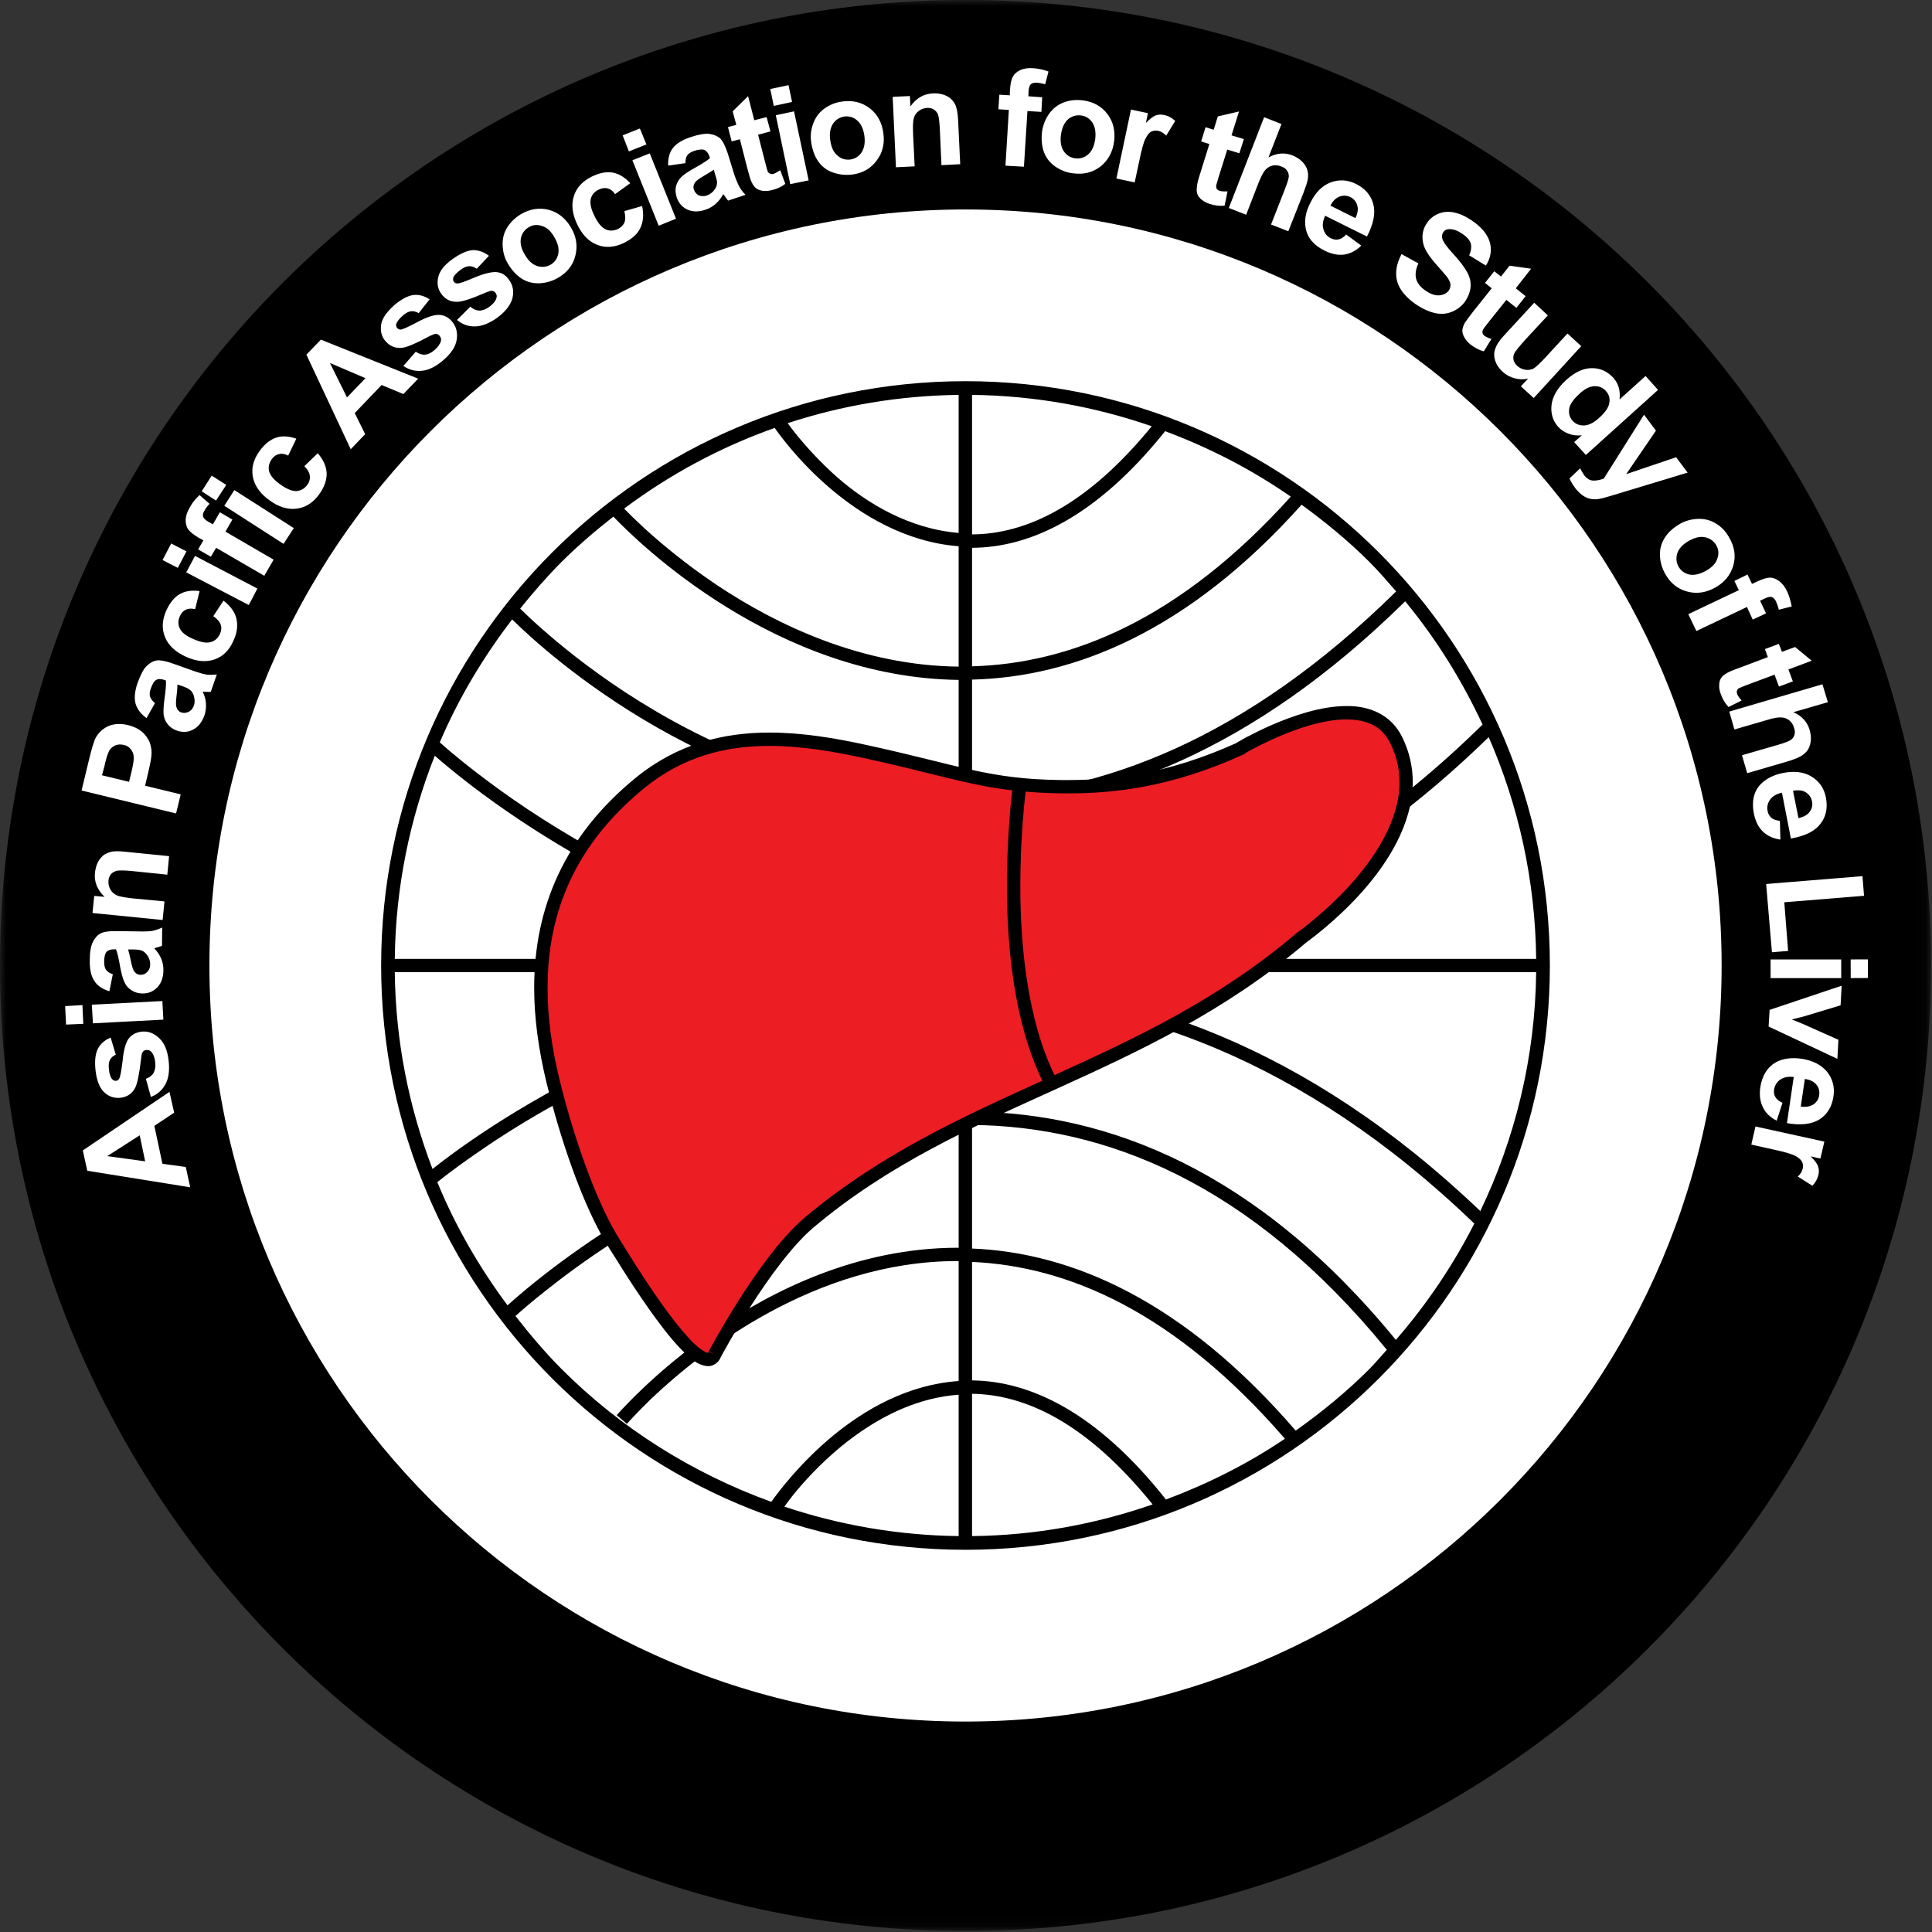 <?xml version="1.0" encoding="UTF-8"?> <svg xmlns="http://www.w3.org/2000/svg" width="163" height="163" viewBox="0 0 163 163" fill="none"><rect x="0" y="0" width="163" height="163" fill="#333333" stroke="none"/><mask id="mask0_2063_706" style="mask-type:luminance" maskUnits="userSpaceOnUse" x="0" y="0" width="163" height="163"><path d="M0 0H162.922V162.922H0V0Z" fill="white"></path></mask><g mask="url(#mask0_2063_706)"><path d="M162.922 81.458C162.922 126.453 126.448 162.917 81.453 162.917C36.458 162.917 0 126.453 0 81.458C0 36.474 36.458 0 81.453 0C126.448 0 162.922 36.474 162.922 81.458Z" fill="black"></path></g><path d="M145.251 81.453C145.251 116.677 116.684 145.245 81.454 145.245C46.22 145.245 17.668 116.677 17.668 81.453C17.668 46.229 46.22 17.672 81.454 17.672C116.684 17.672 145.251 46.229 145.251 81.453Z" fill="white"></path><path d="M115.521 115.514C113.615 117.421 111.521 119.134 109.318 120.702C99.838 109.712 90.406 105.676 82.01 105.337V94.91C93.193 95.025 105.443 99.712 117.005 113.879C116.505 114.426 116.042 114.993 115.521 115.514ZM82.01 116.462V106.467C90.042 106.822 99.088 110.634 108.406 121.384C105.307 123.483 101.927 125.176 98.37 126.514C92.573 119.176 86.953 116.52 82.01 116.462ZM82.01 117.592C86.474 117.655 91.656 119.993 97.245 126.926C92.458 128.587 87.349 129.54 82.01 129.598V117.592ZM80.88 129.598C75.74 129.535 70.807 128.66 66.177 127.113C66.365 126.848 66.583 126.556 66.901 126.15C69.104 123.405 74.292 118.134 80.88 117.671V129.598ZM43.49 111.03C43.953 110.613 44.812 109.858 46.104 108.842C51.865 104.254 65.287 95.223 80.88 94.941V105.275C80.844 105.275 80.807 105.27 80.771 105.27C64.052 105.301 52.078 119.368 52.031 119.395L52.891 120.129C52.891 120.129 53.615 119.296 54.969 117.988C59.042 114.113 68.734 106.389 80.771 106.395C80.807 106.395 80.844 106.4 80.88 106.4V116.514C72.349 117.108 66.417 124.827 65.073 126.707C58.37 124.28 52.333 120.457 47.391 115.514C45.99 114.113 44.714 112.598 43.49 111.03ZM47.391 47.395C48.76 46.035 50.229 44.78 51.75 43.587C53.859 45.796 65.453 57.171 80.88 57.363V67.316C80.787 67.316 80.688 67.332 80.594 67.332C69.781 67.332 60.5 63.249 53.927 59.155C50.641 57.108 48.042 55.056 46.255 53.52C45.078 52.509 44.307 51.764 43.885 51.348C44.99 49.973 46.146 48.645 47.391 47.395ZM80.88 46.087V56.243C72.724 56.15 65.594 52.77 60.479 49.358C57.88 47.613 55.812 45.884 54.391 44.592C53.589 43.848 53.016 43.285 52.656 42.91C56.49 40.04 60.76 37.733 65.359 36.103C65.974 36.978 71.927 45.384 80.88 46.087ZM80.88 44.962C76.734 44.624 73.156 42.483 70.578 40.217C69.198 38.983 68.083 37.754 67.323 36.827C66.927 36.348 66.646 35.967 66.458 35.702C71.005 34.212 75.844 33.379 80.88 33.316V44.962ZM82.01 45.087V33.316C87.323 33.379 92.406 34.316 97.172 35.962C91.604 42.785 86.453 45.056 82.01 45.087ZM82.01 46.217C86.912 46.197 92.51 43.613 98.302 36.379C102.078 37.79 105.641 39.634 108.901 41.9C99.49 52.363 90.24 55.988 82.01 56.217V46.217ZM117.792 49.895C105.036 62.462 92.792 66.905 82.01 67.259V57.337C90.588 57.129 100.219 53.301 109.813 42.582C111.828 44.051 113.76 45.634 115.521 47.395C116.318 48.191 117.052 49.046 117.792 49.895ZM91.167 80.9C102.161 79.046 113.927 73.582 125.599 62.191C128.109 67.936 129.531 74.254 129.604 80.9H91.167ZM82.01 82.848V82.019H129.604C129.521 89.238 127.823 96.056 124.891 102.176C110.214 88.15 95.312 83.207 82.01 82.848ZM82.01 83.967C95.12 84.342 109.807 89.186 124.385 103.233C122.578 106.78 120.354 110.066 117.766 113.046C106.073 98.743 93.474 93.889 82.01 93.785V83.967ZM39.891 97.514C46.354 92.968 61.672 83.894 80.38 83.894C80.542 83.894 80.713 83.915 80.88 83.915V93.801C61.448 94.171 45.661 107.561 42.818 110.129C40.443 106.936 38.432 103.467 36.896 99.738C37.37 99.358 38.359 98.577 39.891 97.514ZM80.88 82.019V82.796C80.713 82.796 80.542 82.775 80.38 82.775C57.557 82.785 39.922 95.9 36.49 98.624C34.51 93.452 33.375 87.874 33.307 82.019H80.88ZM72.448 80.9H33.307C33.375 74.848 34.578 69.077 36.682 63.759C39.073 65.863 53.146 77.676 72.448 80.9ZM82.01 80.582V68.384C93.078 68.035 105.641 63.457 118.552 50.733C121.156 53.879 123.333 57.384 125.083 61.129C110.198 75.754 95.281 80.577 82.037 80.582H82.01ZM43.208 52.259C45.964 54.978 60.578 68.441 80.594 68.457H80.609C80.698 68.457 80.792 68.441 80.88 68.441V80.535C68.562 80.28 57.734 75.952 49.927 71.572C45.896 69.332 42.672 67.072 40.464 65.379C38.37 63.79 37.229 62.743 37.104 62.629C38.693 58.9 40.776 55.436 43.208 52.259ZM81.458 32.16C54.229 32.16 32.156 54.228 32.156 81.452C32.156 108.681 54.229 130.754 81.458 130.754C108.688 130.754 130.76 108.681 130.76 81.452C130.76 54.228 108.688 32.16 81.458 32.16Z" fill="black"></path><path d="M60.304 114.276C59.069 117.021 52.314 105.667 51.923 105.063C49.627 101.5 47.679 95.406 46.658 91.229C44.246 81.375 45.845 72.719 53.991 66.057C59.762 61.359 66.449 61.984 73.038 63.411C80.903 65.13 83.272 66.297 89.512 66.375C93.58 66.422 98.397 65.974 104.512 63.219C104.512 63.208 115.038 56.823 117.804 62.458C121.85 70.724 109.783 79.13 109.783 79.13C96.21 90.677 81.064 92.391 68.283 103.125C64.517 106.281 60.304 114.276 60.304 114.276Z" fill="#ED1D24"></path><path d="M110.803 77.624C109.99 78.301 109.464 78.671 109.464 78.671L109.438 78.681L109.417 78.702C102.86 84.296 95.891 87.556 88.969 90.702C86.704 86.093 86.074 79.827 86.084 74.744C86.084 71.093 86.376 68.103 86.527 66.786C87.443 66.864 88.402 66.921 89.501 66.931C89.688 66.937 89.876 66.937 90.053 66.937C94.058 66.942 98.834 66.395 104.74 63.728L105.079 63.577V63.53C106.173 62.905 110.376 60.676 113.605 60.697C115.271 60.713 116.548 61.202 117.292 62.702C117.844 63.812 118.074 64.911 118.074 66.004C118.079 69.228 115.964 72.426 113.792 74.796C112.709 75.968 111.615 76.947 110.803 77.624ZM67.922 102.697C64.011 106.004 59.824 113.984 59.797 114.004L60.303 114.265L59.782 114.046C59.761 114.114 59.735 114.124 59.735 114.145V114.129C59.62 114.187 58.844 113.728 58.105 112.885C55.777 110.385 52.678 105.187 52.397 104.76C50.162 101.312 48.214 95.228 47.209 91.093C46.542 88.405 46.199 85.822 46.199 83.348C46.199 76.879 48.579 71.234 54.339 66.504C57.631 63.822 61.183 62.931 64.928 62.931C67.532 62.931 70.225 63.379 72.922 63.963C78.808 65.249 81.652 66.244 85.402 66.681C85.24 68.051 84.954 71.067 84.954 74.744C84.954 79.895 85.553 86.275 87.943 91.176C81.053 94.301 74.23 97.416 67.922 102.697ZM119.193 66.004C119.193 64.749 118.928 63.468 118.308 62.202C117.36 60.254 115.485 59.546 113.605 59.567C111.454 59.572 109.131 60.374 107.334 61.15C106.423 61.546 105.646 61.942 105.1 62.228C104.829 62.379 104.615 62.504 104.454 62.593C104.376 62.635 104.324 62.671 104.287 62.697C104.271 62.702 104.266 62.713 104.256 62.713C98.496 65.301 93.959 65.812 90.053 65.812H89.516C83.371 65.734 81.084 64.593 73.157 62.864C70.433 62.265 67.652 61.806 64.928 61.806C61.001 61.801 57.136 62.765 53.626 65.629C47.626 70.525 45.063 76.598 45.068 83.348C45.068 85.921 45.443 88.603 46.115 91.364C47.141 95.577 49.079 101.692 51.443 105.379C51.61 105.603 53.063 108.046 54.73 110.405C55.563 111.588 56.454 112.765 57.287 113.65C58.131 114.53 58.813 115.207 59.735 115.26H59.761C60.219 115.26 60.652 114.921 60.808 114.504C60.949 114.254 61.938 112.395 63.35 110.181C64.86 107.817 66.86 105.056 68.647 103.551C81.251 92.931 96.407 91.207 110.152 79.562H110.146C110.813 79.056 119.12 73.14 119.193 66.004Z" fill="black"></path><path d="M149.559 96.968C150.559 97.181 151.189 97.369 151.48 97.525C151.757 97.686 151.944 97.843 152.038 98.02C152.121 98.197 152.137 98.4 152.085 98.613C152.038 98.827 151.908 99.051 151.678 99.264L152.908 100.04C153.178 99.759 153.345 99.452 153.423 99.093C153.48 98.853 153.465 98.619 153.382 98.395C153.314 98.171 153.1 97.895 152.762 97.561L153.585 97.744L153.918 96.317L148.105 95.04L147.757 96.567L149.559 96.968ZM151.928 93.358C152.376 93.426 152.741 93.348 153.012 93.171C153.277 92.973 153.444 92.723 153.48 92.4C153.533 92.072 153.465 91.77 153.241 91.504C153.027 91.244 152.704 91.093 152.272 91.03L151.928 93.358ZM150.387 93.04L149.897 94.551C149.35 94.27 148.954 93.895 148.736 93.426C148.496 92.942 148.423 92.379 148.512 91.733C148.673 90.718 149.137 90.009 149.845 89.613C150.444 89.296 151.168 89.212 151.975 89.322C152.944 89.468 153.668 89.843 154.152 90.431C154.616 91.014 154.803 91.712 154.689 92.488C154.564 93.358 154.173 94.004 153.533 94.426C152.866 94.853 151.944 94.962 150.762 94.759L151.335 90.863C150.866 90.806 150.491 90.884 150.199 91.082C149.908 91.29 149.736 91.567 149.678 91.926C149.637 92.165 149.678 92.384 149.788 92.561C149.902 92.754 150.09 92.91 150.387 93.04ZM149.215 86.608L155.017 89.332L155.105 87.723L152.142 86.405C151.98 86.337 151.809 86.27 151.658 86.202C151.569 86.171 151.408 86.113 151.168 86.009L152.189 85.754L155.288 84.817L155.376 83.165L149.298 85.202L149.215 86.608ZM156.137 80.947L157.59 80.942V82.514L156.142 82.52L156.137 80.947ZM149.382 80.947H155.34V82.52H149.382V80.947ZM149.496 80.343L150.861 80.228L150.538 76.124L157.267 75.577L157.132 73.921L149.007 74.582L149.496 80.343ZM151.736 69.025C152.178 68.931 152.507 68.744 152.689 68.478C152.876 68.218 152.944 67.926 152.876 67.613C152.809 67.275 152.632 67.02 152.345 66.843C152.059 66.665 151.699 66.639 151.272 66.718L151.736 69.025ZM150.168 69.254L150.21 70.837C149.6 70.744 149.111 70.525 148.736 70.16C148.345 69.79 148.105 69.28 147.97 68.639C147.777 67.624 147.944 66.817 148.522 66.186C148.98 65.707 149.616 65.379 150.413 65.218C151.392 65.02 152.199 65.129 152.84 65.52C153.501 65.931 153.897 66.499 154.048 67.285C154.215 68.145 154.069 68.9 153.585 69.509C153.121 70.124 152.288 70.54 151.095 70.744L150.34 66.879C149.876 66.983 149.548 67.176 149.34 67.462C149.132 67.754 149.059 68.077 149.132 68.436C149.178 68.665 149.288 68.858 149.449 68.999C149.611 69.134 149.84 69.218 150.168 69.254ZM153.757 57.733L145.897 60.035L146.329 61.546L149.194 60.712C149.673 60.572 150.048 60.504 150.319 60.53C150.585 60.551 150.809 60.634 150.986 60.801C151.173 60.962 151.303 61.171 151.366 61.426C151.439 61.634 151.454 61.832 151.392 62.009C151.34 62.181 151.241 62.316 151.095 62.421C150.954 62.525 150.585 62.671 149.98 62.848L146.97 63.718L147.408 65.233L150.762 64.254C151.267 64.108 151.632 63.962 151.861 63.837C152.095 63.718 152.293 63.551 152.454 63.363C152.611 63.16 152.715 62.9 152.762 62.587C152.809 62.264 152.777 61.931 152.678 61.587C152.48 60.91 152.027 60.405 151.303 60.087L154.215 59.244L153.757 57.733ZM150.887 56.483L152.85 55.744L151.449 54.587L150.34 54.994L150.079 54.322L148.902 54.764L149.152 55.441L146.741 56.348C146.21 56.535 145.871 56.681 145.71 56.78C145.48 56.905 145.309 57.046 145.204 57.207C145.111 57.348 145.048 57.551 145.048 57.796C145.027 58.046 145.079 58.301 145.184 58.566C145.335 59.004 145.564 59.363 145.835 59.65L146.939 59.098C146.741 58.874 146.611 58.691 146.569 58.561C146.527 58.462 146.522 58.369 146.543 58.28C146.579 58.191 146.611 58.129 146.684 58.077C146.757 58.04 147.017 57.926 147.465 57.759L149.715 56.921L150.09 57.926L151.262 57.488L150.887 56.483ZM146.329 49.014L146.704 49.79L142.439 51.816L143.121 53.238L147.387 51.212L147.876 52.275L148.996 51.749L148.496 50.681L148.866 50.504C149.137 50.374 149.35 50.327 149.486 50.374C149.637 50.426 149.741 50.546 149.84 50.744C149.939 50.962 150.012 51.186 150.079 51.441L151.163 51.165C151.079 50.723 150.96 50.29 150.772 49.884C150.585 49.494 150.355 49.202 150.09 49.014C149.824 48.822 149.569 48.728 149.298 48.733C149.033 48.744 148.678 48.858 148.22 49.077L147.814 49.264L147.434 48.473L146.329 49.014ZM142.48 45.634C141.97 45.926 141.652 46.27 141.512 46.671C141.392 47.061 141.413 47.441 141.616 47.806C141.819 48.16 142.126 48.379 142.527 48.473C142.944 48.551 143.397 48.447 143.928 48.16C144.439 47.869 144.767 47.525 144.887 47.129C145.033 46.738 145.001 46.353 144.798 46.004C144.595 45.645 144.267 45.421 143.876 45.332C143.449 45.233 143.007 45.343 142.48 45.634ZM141.767 44.181C142.225 43.926 142.73 43.796 143.277 43.775C143.829 43.764 144.324 43.889 144.783 44.176C145.251 44.462 145.616 44.848 145.897 45.369C146.35 46.145 146.46 46.936 146.236 47.718C146.001 48.509 145.512 49.119 144.73 49.561C143.944 50.009 143.142 50.124 142.355 49.91C141.543 49.691 140.934 49.202 140.501 48.436C140.23 47.957 140.074 47.452 140.048 46.895C140.022 46.343 140.158 45.832 140.449 45.379C140.725 44.926 141.168 44.525 141.767 44.181ZM135.309 40.379C134.965 40.504 134.678 40.556 134.402 40.546C134.126 40.53 133.882 40.384 133.658 40.098C133.548 39.936 133.434 39.744 133.314 39.514L132.413 40.369C132.543 40.65 132.694 40.9 132.876 41.145C133.043 41.379 133.246 41.572 133.434 41.728C133.632 41.879 133.814 41.983 134.012 42.04C134.194 42.103 134.402 42.129 134.632 42.124C134.84 42.113 135.132 42.061 135.501 41.952L136.553 41.639L142.382 39.874L141.413 38.577L137.199 40.004L139.71 36.332L138.704 34.988L135.309 40.379ZM133.288 33.191C133.725 32.796 134.132 32.593 134.527 32.582C134.902 32.572 135.23 32.702 135.486 32.983C135.741 33.27 135.845 33.598 135.777 33.983C135.72 34.369 135.439 34.79 134.928 35.244C134.491 35.655 134.048 35.879 133.652 35.895C133.257 35.905 132.939 35.78 132.689 35.514C132.382 35.176 132.309 34.78 132.428 34.316C132.543 33.994 132.814 33.619 133.288 33.191ZM139.887 32.895L138.835 31.723L136.637 33.702C136.725 32.978 136.553 32.363 136.111 31.869C135.605 31.332 135.022 31.061 134.314 31.061C133.605 31.056 132.876 31.389 132.121 32.072C131.402 32.738 130.991 33.431 130.902 34.16C130.819 34.889 131.012 35.509 131.465 36.014C131.689 36.264 131.975 36.452 132.319 36.587C132.668 36.723 133.043 36.77 133.46 36.723L132.809 37.301L133.798 38.384L139.887 32.895ZM129.397 33.582L133.408 29.202L132.246 28.139L130.543 29.988C129.975 30.608 129.579 30.983 129.382 31.093C129.178 31.197 128.944 31.233 128.699 31.197C128.439 31.16 128.215 31.051 128.007 30.874C127.845 30.718 127.73 30.535 127.694 30.363C127.658 30.176 127.673 29.988 127.762 29.811C127.845 29.634 128.173 29.238 128.72 28.624L130.59 26.608L129.439 25.54L126.882 28.317C126.491 28.733 126.257 29.103 126.147 29.431C126.033 29.764 126.038 30.098 126.147 30.436C126.267 30.78 126.47 31.093 126.767 31.358C127.053 31.624 127.387 31.806 127.772 31.91C128.163 32.02 128.538 32.03 128.923 31.942L128.314 32.593L129.397 33.582ZM127.887 24.322L129.178 22.671L127.361 22.415L126.637 23.332L126.069 22.884L125.288 23.869L125.855 24.322L124.236 26.353C123.897 26.79 123.689 27.082 123.579 27.249C123.465 27.473 123.387 27.676 123.376 27.863C123.366 28.056 123.423 28.244 123.548 28.468C123.668 28.681 123.835 28.879 124.053 29.056C124.418 29.337 124.793 29.54 125.184 29.645L125.829 28.598C125.559 28.509 125.361 28.421 125.241 28.327C125.158 28.264 125.105 28.192 125.079 28.103C125.053 28.014 125.069 27.936 125.1 27.863C125.126 27.78 125.288 27.551 125.59 27.176L127.09 25.301L127.934 25.973L128.715 24.988L127.887 24.322ZM118.246 21.436L119.668 22.223C119.439 22.718 119.382 23.16 119.48 23.535C119.585 23.905 119.855 24.238 120.272 24.52C120.715 24.822 121.105 24.952 121.449 24.915C121.809 24.879 122.064 24.738 122.241 24.499C122.345 24.332 122.387 24.16 122.376 23.994C122.345 23.806 122.257 23.603 122.079 23.358C121.96 23.197 121.637 22.843 121.178 22.317C120.569 21.634 120.204 21.056 120.09 20.598C119.923 19.947 120.022 19.343 120.392 18.811C120.632 18.457 120.949 18.202 121.34 18.035C121.736 17.869 122.173 17.827 122.652 17.921C123.132 18.014 123.632 18.238 124.158 18.593C125.007 19.16 125.507 19.785 125.699 20.452C125.876 21.119 125.767 21.77 125.361 22.405L123.949 21.54C124.126 21.16 124.158 20.822 124.085 20.53C123.996 20.254 123.751 19.973 123.366 19.718C122.965 19.447 122.611 19.322 122.257 19.332C122.048 19.337 121.882 19.415 121.767 19.593C121.658 19.754 121.626 19.947 121.689 20.145C121.767 20.421 122.079 20.848 122.637 21.452C123.194 22.067 123.569 22.567 123.777 22.957C123.991 23.332 124.095 23.738 124.074 24.155C124.053 24.561 123.897 24.988 123.621 25.421C123.34 25.806 122.991 26.093 122.543 26.285C122.09 26.483 121.611 26.525 121.126 26.426C120.611 26.317 120.059 26.077 119.454 25.676C118.611 25.087 118.079 24.447 117.876 23.738C117.684 23.02 117.814 22.264 118.246 21.436ZM112.251 17.353C112.439 16.962 112.684 16.718 113.007 16.587C113.314 16.473 113.621 16.483 113.934 16.629C114.225 16.775 114.413 17.004 114.507 17.317C114.605 17.629 114.553 17.994 114.355 18.4L112.251 17.353ZM113.574 19.785C113.366 20.014 113.152 20.15 112.939 20.197C112.73 20.244 112.522 20.218 112.283 20.103C111.96 19.947 111.757 19.686 111.658 19.348C111.553 19.009 111.6 18.629 111.803 18.202L115.329 19.957C115.882 18.889 116.064 17.983 115.866 17.233C115.673 16.483 115.184 15.905 114.387 15.509C113.684 15.165 112.975 15.124 112.251 15.395C111.553 15.665 110.98 16.233 110.548 17.119C110.163 17.853 110.038 18.561 110.152 19.212C110.293 20.04 110.824 20.692 111.757 21.145C112.335 21.436 112.892 21.546 113.408 21.478C113.944 21.395 114.418 21.145 114.85 20.723L113.574 19.785ZM106.652 9.889L103.673 17.546L105.137 18.119L106.215 15.337C106.408 14.879 106.574 14.54 106.757 14.332C106.944 14.129 107.152 14.009 107.392 13.962C107.621 13.915 107.876 13.947 108.105 14.046C108.329 14.119 108.486 14.238 108.579 14.389C108.694 14.53 108.736 14.697 108.736 14.879C108.73 15.051 108.611 15.431 108.387 16.009L107.236 18.942L108.694 19.509L109.975 16.264C110.163 15.764 110.288 15.389 110.335 15.129C110.376 14.879 110.376 14.619 110.309 14.379C110.241 14.124 110.105 13.889 109.882 13.655C109.652 13.426 109.371 13.238 109.038 13.108C108.382 12.853 107.699 12.905 107.017 13.285L108.116 10.462L106.652 9.889ZM103.902 11.421L104.533 9.405L102.746 9.822L102.397 10.947L101.71 10.733L101.34 11.936L102.033 12.15L101.262 14.624C101.085 15.155 101.001 15.509 100.991 15.691C100.949 15.952 100.949 16.16 101.012 16.353C101.059 16.52 101.194 16.692 101.382 16.848C101.579 17.004 101.798 17.119 102.069 17.207C102.512 17.348 102.934 17.395 103.319 17.353L103.564 16.145C103.267 16.16 103.053 16.145 102.918 16.103C102.814 16.077 102.741 16.03 102.668 15.952C102.621 15.874 102.6 15.801 102.605 15.717C102.6 15.639 102.689 15.363 102.824 14.9L103.543 12.619L104.564 12.931L104.944 11.733L103.902 11.421ZM96.116 13.592C96.319 12.603 96.491 11.962 96.658 11.671C96.803 11.374 96.965 11.186 97.137 11.098C97.319 11.02 97.507 10.994 97.72 11.04C97.944 11.082 98.173 11.223 98.392 11.441L99.152 10.202C98.871 9.936 98.559 9.77 98.199 9.702C97.96 9.645 97.72 9.66 97.496 9.738C97.283 9.827 97.007 10.035 96.678 10.369L96.845 9.546L95.418 9.244L94.189 15.061L95.731 15.389L96.116 13.592ZM89.512 11.358C89.6 10.775 89.793 10.348 90.106 10.066C90.434 9.801 90.788 9.691 91.199 9.738C91.606 9.796 91.928 9.988 92.158 10.337C92.387 10.686 92.47 11.155 92.402 11.733C92.314 12.322 92.126 12.754 91.803 13.025C91.491 13.306 91.111 13.41 90.72 13.358C90.309 13.306 89.991 13.108 89.746 12.754C89.512 12.405 89.434 11.936 89.512 11.358ZM87.923 11.066C87.835 11.738 87.892 12.332 88.079 12.842C88.272 13.348 88.595 13.749 89.043 14.061C89.512 14.374 90.001 14.566 90.548 14.624C91.444 14.744 92.189 14.546 92.85 14.046C93.491 13.53 93.876 12.832 93.996 11.936C94.106 11.056 93.928 10.285 93.439 9.629C92.944 8.978 92.257 8.582 91.361 8.468C90.788 8.395 90.241 8.452 89.741 8.645C89.236 8.832 88.829 9.16 88.507 9.608C88.194 10.056 88.001 10.546 87.923 11.066ZM84.314 7.988L85.194 8.04L85.21 7.593C85.246 7.093 85.314 6.718 85.444 6.494C85.564 6.244 85.777 6.061 86.059 5.926C86.345 5.785 86.725 5.723 87.158 5.754C87.6 5.785 88.048 5.874 88.46 6.035L88.178 7.113C87.923 7.035 87.699 6.994 87.46 6.978C87.231 6.973 87.074 7.009 86.96 7.113C86.866 7.207 86.798 7.41 86.777 7.718L86.762 8.124L87.928 8.207L87.861 9.441L86.684 9.369L86.387 14.066L84.829 13.978L85.116 9.275L84.231 9.218L84.314 7.988ZM80.835 10.16C80.809 9.702 80.767 9.353 80.689 9.103C80.632 8.863 80.517 8.65 80.35 8.468C80.199 8.275 79.96 8.124 79.678 8.014C79.382 7.91 79.064 7.858 78.72 7.879C77.928 7.915 77.298 8.285 76.809 8.978L76.767 8.103L75.314 8.171L75.59 14.113L77.168 14.035L77.038 11.348C77.012 10.686 77.017 10.228 77.1 9.973C77.158 9.733 77.298 9.525 77.501 9.369C77.72 9.202 77.96 9.119 78.231 9.103C78.449 9.093 78.637 9.139 78.777 9.233C78.934 9.337 79.059 9.468 79.137 9.66C79.21 9.848 79.257 10.259 79.293 10.9L79.428 13.936L81.012 13.853L80.835 10.16ZM70.048 11.842C70.132 12.431 70.329 12.858 70.663 13.129C70.975 13.41 71.34 13.509 71.751 13.457C72.163 13.389 72.47 13.191 72.699 12.842C72.923 12.488 73.007 12.025 72.923 11.426C72.84 10.858 72.637 10.431 72.309 10.155C72.007 9.884 71.632 9.78 71.231 9.832C70.824 9.9 70.507 10.098 70.272 10.447C70.048 10.806 69.96 11.264 70.048 11.842ZM68.439 11.999C68.361 11.483 68.408 10.962 68.606 10.431C68.793 9.915 69.1 9.494 69.538 9.171C69.97 8.858 70.465 8.645 71.048 8.566C71.934 8.441 72.699 8.624 73.366 9.124C74.012 9.619 74.402 10.311 74.522 11.202C74.658 12.087 74.47 12.869 73.975 13.53C73.491 14.197 72.814 14.598 71.934 14.723C71.387 14.79 70.861 14.749 70.335 14.572C69.809 14.405 69.387 14.098 69.059 13.655C68.751 13.228 68.538 12.676 68.439 11.999ZM66.673 15.535L65.454 9.723L66.991 9.395L68.225 15.217L66.673 15.535ZM65.283 8.936L64.986 7.509L66.527 7.186L66.824 8.603L65.283 8.936ZM63.637 10.145L63.116 8.113L61.814 9.395L62.121 10.535L61.418 10.723L61.73 11.931L62.423 11.749L63.069 14.27C63.215 14.801 63.309 15.155 63.397 15.327C63.507 15.566 63.621 15.749 63.767 15.863C63.902 15.983 64.095 16.061 64.345 16.098C64.574 16.129 64.84 16.113 65.121 16.04C65.574 15.931 65.949 15.754 66.257 15.509L65.824 14.358C65.579 14.525 65.397 14.624 65.257 14.671C65.158 14.697 65.064 14.697 64.975 14.65C64.887 14.619 64.829 14.566 64.788 14.499C64.746 14.426 64.678 14.16 64.553 13.681L63.96 11.369L65.001 11.087L64.678 9.879L63.637 10.145ZM60.22 14.322C60.043 14.441 59.762 14.619 59.376 14.842C58.991 15.072 58.741 15.244 58.652 15.374C58.512 15.582 58.465 15.79 58.543 15.994C58.605 16.197 58.741 16.358 58.928 16.473C59.152 16.561 59.382 16.572 59.621 16.499C59.887 16.405 60.121 16.238 60.303 15.978C60.439 15.785 60.501 15.582 60.496 15.363C60.486 15.233 60.428 14.978 60.309 14.619L60.22 14.322ZM57.829 13.764L56.371 13.973C56.35 13.363 56.475 12.879 56.767 12.494C57.059 12.113 57.564 11.796 58.309 11.556C58.96 11.337 59.486 11.254 59.861 11.296C60.241 11.353 60.533 11.483 60.751 11.671C60.965 11.874 61.184 12.296 61.402 12.947L61.939 14.697C62.111 15.191 62.267 15.551 62.392 15.775C62.512 15.988 62.678 16.218 62.902 16.436L61.428 16.926C61.35 16.837 61.251 16.702 61.137 16.53C61.079 16.452 61.043 16.4 61.012 16.379C60.855 16.702 60.626 16.978 60.376 17.202C60.132 17.421 59.845 17.587 59.522 17.692C58.928 17.895 58.423 17.879 57.991 17.681C57.553 17.478 57.246 17.119 57.09 16.645C56.991 16.327 56.965 16.014 57.033 15.717C57.111 15.41 57.257 15.155 57.491 14.926C57.72 14.712 58.085 14.457 58.574 14.191C59.23 13.827 59.658 13.546 59.897 13.348L59.85 13.191C59.746 12.91 59.605 12.728 59.428 12.65C59.257 12.582 58.949 12.603 58.564 12.728C58.309 12.822 58.105 12.947 57.991 13.092C57.882 13.244 57.829 13.473 57.829 13.764ZM55.574 19.046L53.355 13.52L54.819 12.941L57.033 18.452L55.574 19.046ZM53.059 12.775L52.533 11.421L53.986 10.842L54.538 12.186L53.059 12.775ZM53.173 15.457C52.725 14.962 52.236 14.671 51.73 14.566C51.204 14.467 50.616 14.572 49.97 14.879C49.173 15.264 48.652 15.811 48.423 16.525C48.184 17.238 48.277 18.046 48.699 18.931C49.116 19.811 49.673 20.379 50.382 20.655C51.074 20.931 51.824 20.879 52.611 20.509C53.293 20.181 53.783 19.754 54.027 19.228C54.277 18.707 54.329 18.087 54.173 17.384L52.678 17.811C52.772 18.218 52.777 18.535 52.684 18.77C52.579 19.009 52.392 19.186 52.132 19.322C51.762 19.488 51.408 19.504 51.074 19.337C50.73 19.171 50.408 18.77 50.111 18.134C49.84 17.561 49.757 17.113 49.85 16.759C49.939 16.415 50.168 16.16 50.522 15.994C50.788 15.869 51.048 15.832 51.267 15.895C51.507 15.957 51.715 16.113 51.892 16.379L53.173 15.457ZM44.283 21.488C44.574 22.004 44.928 22.317 45.329 22.447C45.725 22.567 46.105 22.53 46.47 22.322C46.814 22.108 47.027 21.806 47.105 21.389C47.178 20.983 47.074 20.52 46.762 19.999C46.48 19.499 46.132 19.181 45.725 19.067C45.329 18.926 44.954 18.962 44.605 19.176C44.246 19.384 44.033 19.702 43.944 20.108C43.876 20.52 43.97 20.983 44.283 21.488ZM42.85 22.238C42.579 21.796 42.434 21.285 42.408 20.733C42.382 20.181 42.496 19.671 42.777 19.212C43.064 18.759 43.444 18.379 43.939 18.077C44.71 17.624 45.496 17.499 46.298 17.702C47.09 17.915 47.699 18.405 48.158 19.171C48.626 19.947 48.746 20.733 48.548 21.546C48.361 22.348 47.866 22.978 47.111 23.421C46.642 23.697 46.137 23.858 45.585 23.895C45.033 23.931 44.538 23.817 44.064 23.54C43.611 23.259 43.189 22.827 42.85 22.238ZM38.559 26.994C38.996 27.374 39.501 27.546 40.069 27.54C40.652 27.53 41.272 27.285 41.939 26.817C42.642 26.296 43.085 25.733 43.236 25.15C43.371 24.572 43.272 24.061 42.954 23.619C42.678 23.212 42.319 22.994 41.876 22.957C41.454 22.931 40.84 23.077 40.033 23.415C39.251 23.749 38.767 23.921 38.595 23.915C38.454 23.915 38.371 23.874 38.293 23.78C38.22 23.676 38.21 23.546 38.246 23.4C38.335 23.212 38.538 22.999 38.882 22.749C39.137 22.556 39.387 22.457 39.6 22.457C39.809 22.457 40.017 22.525 40.22 22.676L41.251 21.582C40.824 21.254 40.366 21.098 39.897 21.103C39.434 21.129 38.866 21.374 38.194 21.848C37.496 22.348 37.085 22.858 36.975 23.384C36.85 23.905 36.934 24.374 37.236 24.796C37.569 25.259 38.022 25.483 38.59 25.462C38.996 25.462 39.798 25.197 40.996 24.676C41.251 24.572 41.434 24.52 41.538 24.54C41.652 24.556 41.73 24.619 41.809 24.712C41.913 24.853 41.939 25.014 41.876 25.171C41.793 25.421 41.605 25.655 41.267 25.895C40.97 26.108 40.684 26.212 40.434 26.202C40.173 26.197 39.923 26.087 39.684 25.874L38.559 26.994ZM34.033 30.874C34.522 31.212 35.033 31.337 35.611 31.28C36.184 31.223 36.762 30.931 37.387 30.4C38.064 29.827 38.449 29.238 38.533 28.645C38.621 28.046 38.491 27.546 38.137 27.124C37.819 26.749 37.439 26.567 36.991 26.567C36.574 26.567 35.97 26.77 35.21 27.176C34.454 27.582 33.975 27.79 33.809 27.806C33.689 27.811 33.585 27.764 33.512 27.681C33.423 27.582 33.402 27.468 33.434 27.322C33.507 27.124 33.678 26.884 34.001 26.613C34.246 26.395 34.47 26.285 34.689 26.259C34.902 26.238 35.121 26.296 35.319 26.421L36.246 25.254C35.803 24.962 35.34 24.837 34.882 24.889C34.408 24.952 33.855 25.244 33.236 25.77C32.611 26.343 32.225 26.879 32.152 27.405C32.079 27.942 32.194 28.4 32.527 28.79C32.913 29.223 33.382 29.405 33.934 29.343C34.345 29.296 35.126 28.962 36.257 28.348C36.512 28.228 36.694 28.16 36.798 28.165C36.913 28.176 36.991 28.228 37.079 28.322C37.194 28.457 37.236 28.603 37.204 28.77C37.126 29.025 36.96 29.27 36.652 29.54C36.361 29.79 36.09 29.91 35.835 29.921C35.579 29.936 35.319 29.843 35.079 29.671L34.033 30.874ZM30.835 31.905L27.835 30.624L29.277 33.53L30.835 31.905ZM35.283 31.947L34.033 33.244L32.194 32.483L29.928 34.853L30.809 36.629L29.59 37.9L25.85 29.921L27.074 28.655L35.283 31.947ZM25.001 37.014C24.376 36.79 23.803 36.754 23.309 36.921C22.809 37.082 22.335 37.452 21.908 38.04C21.387 38.754 21.194 39.478 21.329 40.223C21.475 40.962 21.923 41.629 22.72 42.197C23.501 42.775 24.267 43.009 25.017 42.915C25.767 42.827 26.402 42.426 26.913 41.728C27.366 41.098 27.574 40.509 27.559 39.926C27.538 39.348 27.277 38.78 26.809 38.238L25.678 39.327C25.97 39.634 26.126 39.91 26.142 40.171C26.173 40.421 26.095 40.676 25.923 40.91C25.678 41.238 25.376 41.405 25.001 41.431C24.631 41.447 24.158 41.244 23.579 40.822C23.074 40.452 22.788 40.093 22.699 39.744C22.621 39.4 22.699 39.066 22.923 38.744C23.095 38.504 23.303 38.363 23.543 38.311C23.767 38.249 24.033 38.29 24.314 38.436L25.001 37.014ZM23.923 45.884L18.923 42.671L19.772 41.348L24.788 44.556L23.923 45.884ZM18.225 42.233L17.017 41.452L17.861 40.129L19.09 40.91L18.225 42.233ZM17.788 46.968L18.236 46.218L22.298 48.577L23.085 47.218L19.022 44.853L19.605 43.837L18.548 43.218L17.96 44.238L17.59 44.025C17.324 43.874 17.173 43.728 17.137 43.587C17.09 43.452 17.121 43.28 17.251 43.087C17.35 42.889 17.506 42.691 17.678 42.504L16.84 41.77C16.501 42.072 16.22 42.415 16.012 42.811C15.788 43.186 15.673 43.53 15.663 43.863C15.663 44.181 15.73 44.457 15.887 44.671C16.048 44.884 16.34 45.119 16.767 45.374L17.163 45.587L16.715 46.353L17.788 46.968ZM20.991 51.046L15.715 48.29L16.454 46.9L21.715 49.655L20.991 51.046ZM15.001 47.91L13.715 47.249L14.444 45.853L15.73 46.52L15.001 47.91ZM16.84 49.869C16.178 49.78 15.621 49.863 15.168 50.124C14.699 50.389 14.335 50.853 14.027 51.514C13.668 52.322 13.637 53.072 13.928 53.764C14.21 54.462 14.809 55.014 15.699 55.415C16.585 55.811 17.376 55.884 18.105 55.634C18.809 55.384 19.345 54.869 19.689 54.066C20.022 53.374 20.074 52.744 19.944 52.186C19.803 51.613 19.439 51.124 18.855 50.676L17.996 51.983C18.335 52.228 18.548 52.462 18.621 52.707C18.71 52.947 18.678 53.212 18.559 53.478C18.387 53.843 18.131 54.082 17.762 54.176C17.397 54.28 16.897 54.181 16.256 53.889C15.673 53.634 15.309 53.337 15.168 53.014C15.001 52.697 15.017 52.353 15.173 51.994C15.288 51.728 15.454 51.54 15.684 51.441C15.897 51.332 16.158 51.322 16.46 51.395L16.84 49.869ZM14.97 57.754C14.97 57.962 14.954 58.29 14.892 58.728C14.835 59.181 14.835 59.473 14.876 59.629C14.944 59.874 15.079 60.03 15.293 60.108C15.507 60.176 15.71 60.155 15.913 60.056C16.126 59.952 16.267 59.78 16.35 59.546C16.454 59.28 16.434 58.994 16.35 58.691C16.277 58.468 16.158 58.28 15.97 58.165C15.855 58.072 15.637 57.978 15.277 57.853L14.97 57.754ZM13.074 59.322L12.361 60.587C11.892 60.244 11.574 59.837 11.444 59.384C11.314 58.926 11.355 58.327 11.616 57.593C11.861 56.936 12.095 56.462 12.361 56.202C12.642 55.926 12.918 55.775 13.199 55.723C13.496 55.681 13.954 55.754 14.595 55.988L16.335 56.603C16.824 56.775 17.199 56.879 17.444 56.915C17.694 56.941 17.98 56.941 18.293 56.9L17.783 58.369C17.673 58.379 17.512 58.374 17.298 58.369C17.199 58.358 17.137 58.358 17.1 58.358C17.272 58.697 17.355 59.035 17.376 59.363C17.397 59.691 17.355 60.03 17.251 60.353C17.033 60.936 16.73 61.332 16.288 61.556C15.866 61.785 15.408 61.806 14.923 61.639C14.616 61.535 14.366 61.358 14.168 61.129C13.965 60.884 13.85 60.608 13.803 60.285C13.783 59.968 13.798 59.54 13.876 58.983C13.98 58.244 14.022 57.723 14.001 57.415L13.876 57.369C13.574 57.264 13.35 57.264 13.173 57.369C13.001 57.462 12.861 57.707 12.72 58.098C12.626 58.369 12.605 58.587 12.658 58.77C12.72 58.957 12.861 59.145 13.074 59.322ZM8.605 65.41L10.887 65.962L11.105 65.072C11.251 64.442 11.314 64.009 11.277 63.77C11.251 63.546 11.152 63.353 11.007 63.176C10.861 63.009 10.668 62.889 10.444 62.848C10.132 62.775 9.882 62.806 9.658 62.921C9.418 63.046 9.241 63.228 9.147 63.488C9.059 63.671 8.939 64.051 8.814 64.629L8.605 65.41ZM14.855 68.629L6.882 66.692L7.507 64.108C7.741 63.129 7.934 62.499 8.09 62.218C8.329 61.801 8.673 61.473 9.147 61.259C9.632 61.056 10.178 61.025 10.809 61.176C11.303 61.301 11.684 61.488 11.991 61.744C12.277 62.004 12.486 62.296 12.621 62.608C12.736 62.936 12.793 63.238 12.788 63.546C12.783 63.941 12.658 64.509 12.491 65.233L12.241 66.29L15.246 67.02L14.855 68.629ZM13.72 77.619L7.803 77.03L7.949 75.587L8.824 75.665C8.21 75.077 7.928 74.4 8.012 73.613C8.059 73.275 8.137 72.962 8.288 72.686C8.449 72.421 8.626 72.212 8.835 72.082C9.048 71.968 9.272 71.879 9.527 71.837C9.767 71.811 10.126 71.811 10.585 71.863L14.267 72.233L14.116 73.796L11.085 73.483C10.46 73.426 10.022 73.426 9.845 73.468C9.642 73.52 9.491 73.619 9.361 73.749C9.241 73.895 9.178 74.067 9.152 74.28C9.126 74.551 9.184 74.796 9.303 75.03C9.428 75.259 9.621 75.426 9.85 75.54C10.085 75.639 10.527 75.718 11.199 75.796L13.876 76.051L13.72 77.619ZM11.121 80.103C11.496 80.103 11.757 80.129 11.897 80.181C12.09 80.233 12.257 80.369 12.402 80.561C12.59 80.817 12.673 81.087 12.673 81.374C12.673 81.629 12.59 81.832 12.428 81.994C12.277 82.165 12.085 82.244 11.866 82.244C11.626 82.244 11.449 82.139 11.303 81.926C11.22 81.796 11.132 81.509 11.038 81.067C10.949 80.629 10.876 80.311 10.809 80.103H11.121ZM9.23 83.629L9.517 82.197C9.23 82.103 9.048 81.968 8.939 81.817C8.835 81.65 8.788 81.436 8.788 81.16C8.788 80.744 8.861 80.468 8.975 80.317C9.116 80.165 9.335 80.093 9.632 80.093H9.788C9.908 80.374 10.022 80.895 10.147 81.629C10.257 82.181 10.366 82.593 10.512 82.889C10.642 83.181 10.845 83.4 11.116 83.561C11.376 83.723 11.668 83.817 12.001 83.817C12.517 83.827 12.934 83.655 13.283 83.29C13.605 82.952 13.777 82.468 13.788 81.858C13.788 81.509 13.73 81.186 13.6 80.874C13.465 80.567 13.277 80.28 13.012 80.009C13.053 79.999 13.105 79.978 13.199 79.947C13.413 79.889 13.564 79.843 13.668 79.796L13.684 78.254C13.413 78.384 13.137 78.473 12.887 78.53C12.652 78.577 12.246 78.598 11.725 78.582L9.892 78.556C9.21 78.54 8.73 78.613 8.486 78.754C8.225 78.884 8.007 79.129 7.84 79.462C7.658 79.817 7.574 80.337 7.574 81.035C7.564 81.806 7.694 82.384 7.98 82.79C8.236 83.181 8.663 83.462 9.23 83.629ZM7.027 86.379L5.574 86.442L5.496 84.884L6.954 84.796L7.027 86.379ZM13.783 86.025L7.84 86.337L7.746 84.764L13.699 84.457L13.783 86.025ZM12.954 90.525C13.079 90.296 13.137 90.004 13.1 89.639C13.053 89.228 12.944 88.942 12.777 88.754C12.652 88.613 12.501 88.572 12.324 88.587C12.22 88.603 12.111 88.655 12.053 88.733C11.98 88.832 11.934 89.004 11.908 89.285C11.762 90.572 11.595 91.4 11.408 91.77C11.147 92.275 10.72 92.556 10.158 92.619C9.642 92.671 9.189 92.52 8.803 92.165C8.402 91.79 8.168 91.186 8.064 90.337C7.97 89.525 8.043 88.921 8.257 88.483C8.475 88.067 8.835 87.744 9.335 87.54L9.772 88.988C9.553 89.072 9.382 89.218 9.283 89.41C9.184 89.593 9.147 89.853 9.189 90.176C9.215 90.587 9.314 90.879 9.465 91.046C9.553 91.145 9.658 91.202 9.793 91.186C9.908 91.181 9.991 91.113 10.059 90.999C10.147 90.848 10.241 90.348 10.345 89.488C10.428 88.634 10.59 88.025 10.824 87.665C11.085 87.311 11.449 87.103 11.939 87.04C12.486 86.978 12.97 87.16 13.413 87.572C13.861 87.973 14.132 88.613 14.23 89.509C14.319 90.317 14.23 90.968 13.954 91.483C13.678 91.978 13.283 92.343 12.73 92.546L12.309 91.014C12.611 90.905 12.829 90.744 12.954 90.525ZM9.048 97.54L11.788 95.785L12.246 97.978L9.048 97.54ZM15.673 98.457L13.704 98.186L13.022 94.988L14.694 93.874L14.298 92.119L6.986 97.061L7.366 98.775L16.048 100.171L15.673 98.457Z" fill="white"></path></svg> 